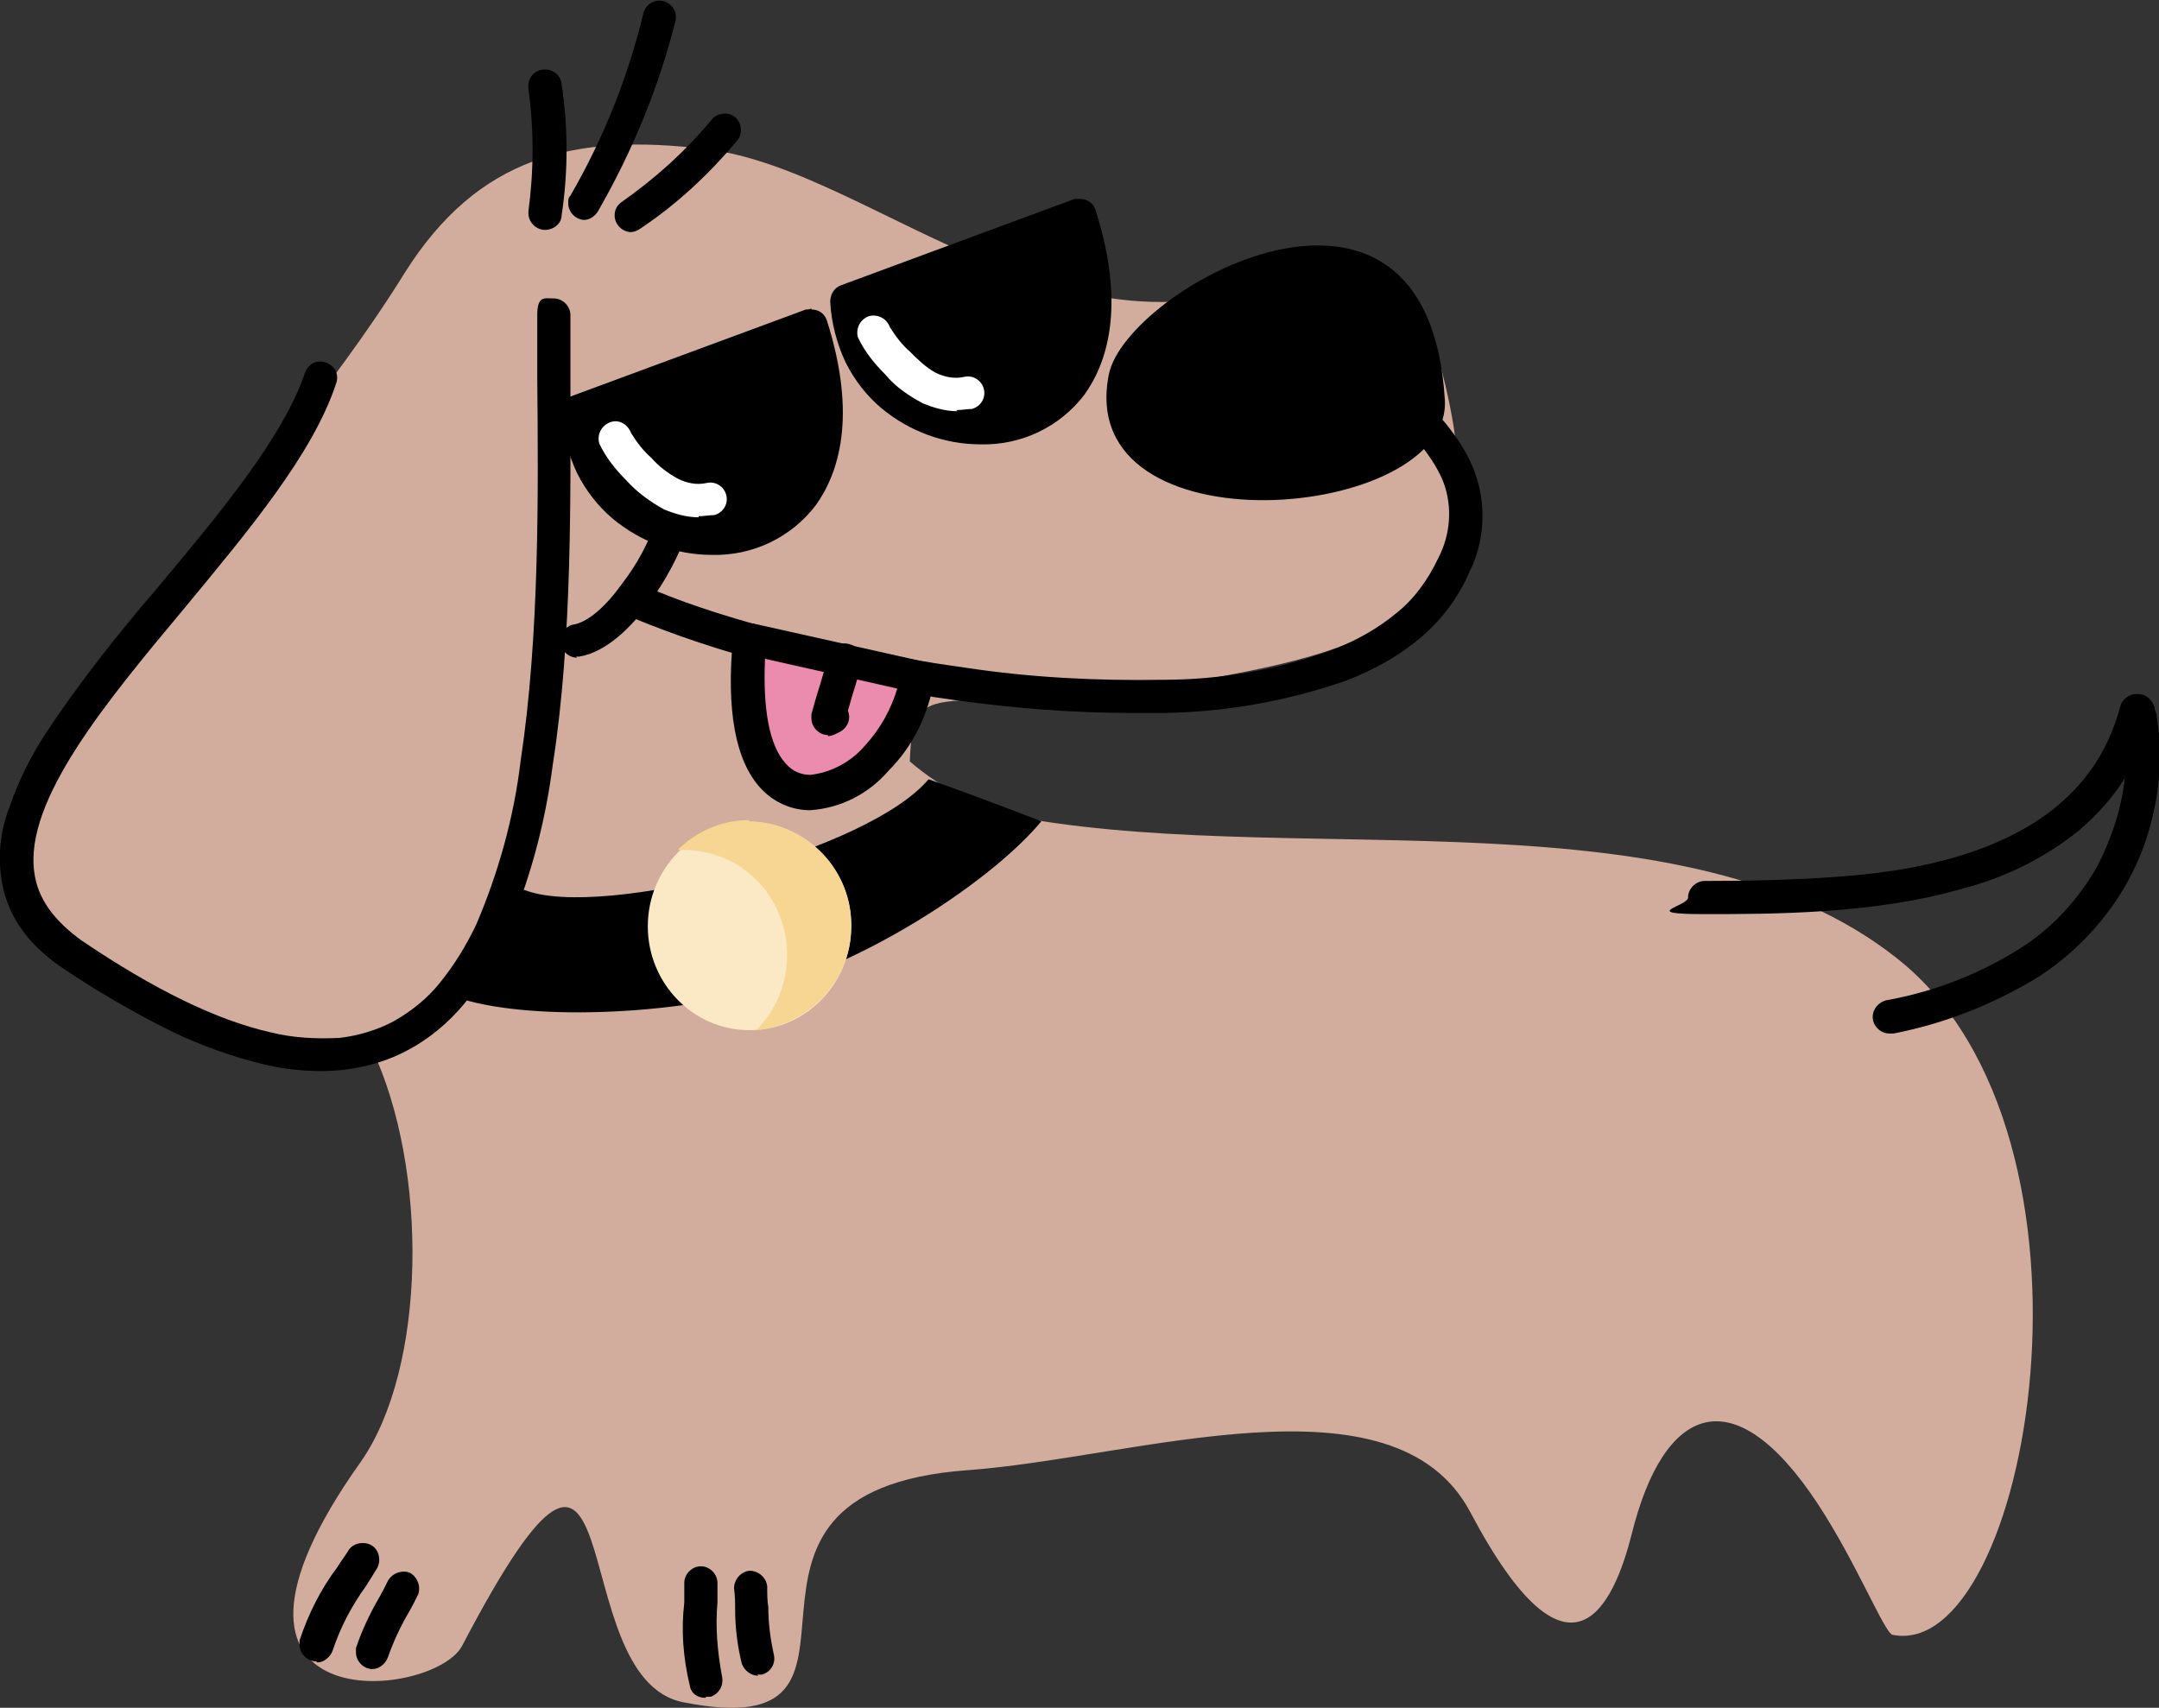 <svg xmlns="http://www.w3.org/2000/svg" viewBox="0 0 195.3 154.5"><rect x="0" y="0" width="195.3" height="154.5" fill="#333333" stroke="none"/><defs><style>      .cls-1 {        fill: #eb8bae;      }      .cls-1, .cls-2, .cls-3, .cls-4 {        fill-rule: evenodd;      }      .cls-5 {        fill: #fae9c4;      }      .cls-6 {        fill: #fff;      }      .cls-3 {        fill: #d2ad9e;      }      .cls-4 {        fill: #f6d692;      }    </style></defs><g><g id="Layer_1"><g id="Layer_x5F_1"><path id="Path_3907" class="cls-3" d="M82.2,68.8c3.1,2.7,6.8,4.5,10.9,5.3,25.3,4.3,59.3-2.6,78.5,12.6,20.4,16.1,11.9,63.7-.4,61.2-.7-.1-3.3-6.6-6.8-11.9-7.6-11.5-13.9-8.9-16.8,2.8-1.6,6.3-5.5,15.2-14.6-2-6.9-13-30.3-4.9-45.4-3.8-26.5,1.9-4.7,25.2-25.8,21-11.2-2.2-4.3-35.1-20-5.1-2.6,4.9-26.1,7.2-9.2-16.6,6-8.5,6.2-26.6,1-37.5-9.2,0-31.2-5.2-32-16.5-.9-13.5,21.4-31.7,35-53.6,6.6-10.5,15.3-12.7,27.3-11.2,15.8,1.9,34,22.5,56.2,9.6,3.7-2.2,9.1,5.7,10.1,9.6,6.2,22.8-5,25.9-22,28.9-22.7,4-25.6-1.7-25.9,7.3h0Z"></path><path id="Path_3908" class="cls-2" d="M130.7,36.2c.6,11-33.6,13.9-30.4-2.3,1.5-7.8,28.9-23,30.4,2.3Z"></path><path id="Path_3909" d="M29.1,96.9c-1.8,0-3.5-.2-5.2-.6-2.9-.7-5.7-1.7-8.4-3-3.4-1.7-6.7-3.6-9.8-5.7-3.3-2.2-5.2-5-5.6-8.3-.3-2.2,0-4.4.8-6.4.8-2.3,1.9-4.5,3.2-6.5,3.1-4.7,6.6-9.1,10.3-13.4,5.5-6.6,11.2-13.4,13.2-19.3.3-.8,1.1-1.2,1.9-.9.8.3,1.2,1.1.9,1.9-2.1,6.4-8,13.4-13.7,20.3-7.1,8.5-14.5,17.4-13.6,23.9.3,2.4,1.8,4.4,4.3,6.2,6.5,4.4,12.2,7.2,17.1,8.3,2,.5,4.1.6,6.2.5,1.7-.2,3.4-.7,4.9-1.5,1.6-.9,3.1-2.1,4.2-3.5,1.3-1.6,2.4-3.4,3.3-5.3,2-4.7,3.4-9.7,4-14.8,1.7-11.2,1.6-24.2,1.5-34.6,0-2,0-3.9,0-5.7s.7-1.5,1.5-1.5,1.5.7,1.5,1.5c0,1.8,0,3.6,0,5.6,0,10.5.2,23.6-1.6,35.1-.7,5.4-2.1,10.6-4.3,15.6-1,2.2-2.2,4.2-3.7,6-1.4,1.7-3.2,3.2-5.1,4.2-2.4,1.3-5.2,1.9-7.9,1.9Z"></path><path id="Path_3910" d="M102.4,64.5c-5.2,0-10.4-.4-15.6-1.1-5.8-.8-11.5-1.9-17.2-3.4-4.3-1.1-8.5-2.5-12.6-4.2-.8-.3-1.1-1.2-.7-2,.3-.7,1.2-1.1,2-.8,5.5,2.5,16.6,5.7,29,7.4,5.9.9,11.9,1.2,17.9,1.1,5.2,0,10.4-.9,15.3-2.7,2.1-.8,4.1-1.9,5.9-3.4,1.6-1.3,2.8-3,3.7-4.9h0c1.1-2.1,1.3-4.6.5-6.8-.8-2.1-2.7-4.5-5.9-7.4-.6-.6-.7-1.5-.1-2.1.6-.6,1.5-.7,2.1-.1,3.6,3.3,5.7,5.9,6.7,8.6,1.1,3,.9,6.3-.5,9.1-1.9,4.4-5.7,7.7-11.2,9.8-5.2,1.8-10.7,2.8-16.3,2.9-.9,0-1.9,0-2.8,0Z"></path><path id="Path_3911" d="M52.2,59.5c-.8,0-1.5-.7-1.5-1.5,0-.7.5-1.4,1.2-1.5,1.2-.2,2.8-1.5,4.3-3.6,1.4-1.8,2.5-3.8,3.2-6,.3-.8,1.1-1.2,1.9-.9.8.3,1.2,1.1,1,1.8-.9,2.5-2.1,4.8-3.7,6.9-1.4,1.9-3.7,4.3-6.2,4.7,0,0-.2,0-.3,0Z"></path><path id="Path_3912" class="cls-1" d="M83,61.2c-1.7,10.9-17.2,18.2-15.2-3.3l15.2,3.3Z"></path><path id="Path_3912_-_Outline" d="M67.8,56.4c.1,0,.2,0,.3,0l15.2,3.4c.8.2,1.3.9,1.2,1.7-.5,3.1-1.9,6-4.1,8.2-1.8,2.1-4.3,3.4-7.1,3.6-1.7,0-3.3-.7-4.5-2-2.3-2.5-3.1-7.1-2.5-13.5,0-.8.7-1.4,1.5-1.4ZM81.2,62.3l-12-2.7c-.2,4.6.4,7.9,1.9,9.5.6.7,1.4,1,2.2,1,1.9-.2,3.7-1.2,4.9-2.6,1.4-1.5,2.4-3.3,3-5.3h0Z"></path><path id="Path_3913" d="M170.9,93.5c-.8,0-1.5-.7-1.5-1.5,0-.7.5-1.3,1.2-1.5,4.5-.8,8.8-2.5,12.6-5,2.7-1.8,4.9-4.3,6.5-7.1,1.3-2.5,2.2-5.2,2.5-8-1.1,1.8-2.5,3.3-4.1,4.7-3.1,2.5-6.7,4.3-10.6,5.3-7.9,2.3-17.2,2.3-23.3,2.3s-1.5-.7-1.5-1.5.7-1.5,1.5-1.5c15,0,19.5-1.3,22.5-2.1,8.3-2.4,13.3-6.9,15.1-13.7h0c.2-.7.9-1.2,1.7-1.1.7,0,1.2.6,1.4,1.2,0,.3.2.5.2.8.1.8.2,1.6.3,2.4,0,2.1-.1,4.3-.6,6.3-.6,2.8-1.7,5.4-3.2,7.7-1.9,2.9-4.4,5.4-7.4,7.3-4,2.4-8.3,4.1-12.9,5,0,0-.2,0-.3,0Z"></path><path id="Path_3914" d="M33.7,151c-.8,0-1.5-.7-1.5-1.5,0-.1,0-.3,0-.4.5-1.5,1.2-3,2-4.4.3-.5.6-1.1.9-1.7.4-.7,1.3-1,2-.7.7.4,1,1.3.7,2-.3.6-.6,1.2-.9,1.7-.7,1.2-1.3,2.5-1.8,3.9-.2.6-.8,1.1-1.4,1.1Z"></path><path id="Path_3915" d="M28.6,150.3c-.8,0-1.5-.7-1.5-1.5,0-.1,0-.3,0-.4.8-2.4,1.9-4.6,3.4-6.6.3-.5.7-1,1-1.5.4-.7,1.4-.9,2.1-.5.7.4.9,1.4.5,2.1-.3.5-.7,1.1-1,1.6-1.3,1.8-2.3,3.7-3,5.8-.2.6-.8,1.1-1.4,1.1Z"></path><path id="Path_3916" d="M68.6,151.6c-.7,0-1.3-.5-1.5-1.1-.4-1.6-.6-3.3-.6-4.9,0-.6,0-1.2-.1-1.9,0-.8.6-1.5,1.4-1.6.8,0,1.5.6,1.6,1.4,0,.7,0,1.3.1,1.9,0,1.5.2,2.9.5,4.3.2.8-.3,1.6-1.1,1.8-.1,0-.2,0-.4,0h0Z"></path><path id="Path_3917" d="M63.8,153.6c-.7,0-1.3-.4-1.4-1.1-.6-2.5-.8-5-.5-7.5,0-.6,0-1.2,0-1.8,0-.8.7-1.5,1.5-1.5s1.5.7,1.5,1.5c0,.6,0,1.2,0,1.8-.2,2.2,0,4.4.4,6.6.2.8-.2,1.6-1,1.9-.1,0-.3,0-.4,0h0Z"></path><path id="Path_3918" d="M74.9,66.5c-.8,0-1.5-.7-1.5-1.5,0-.1,0-.3,0-.4.1-.3.4-1.5.8-2.7.3-1.1.7-2.3.8-2.6.2-.8,1.1-1.3,1.9-1,.8.2,1.3,1.1,1,1.9h0c-.1.3-.4,1.5-.8,2.7l-.4,1.4c.3.7,0,1.5-.7,1.9l-.4.2c-.2.1-.5.2-.7.2Z"></path><path id="Path_3919" class="cls-2" d="M52.4,37.3c.8,16,28.8,16.8,21.1-7.8l-21.1,7.8Z"></path><path id="Path_3919_-_Outline" d="M73.4,28c.7,0,1.2.4,1.4,1,2.8,8.8,1,13.9-1,16.7-2.2,2.9-5.7,4.6-9.4,4.5-3.3,0-6.5-1.2-9-3.3-1.3-1.1-2.4-2.5-3.2-4.1-.8-1.7-1.3-3.6-1.4-5.5,0-.7.4-1.3,1-1.5l21.1-7.8c.2,0,.3,0,.5-.1ZM64.5,47.2c1.3,0,2.7-.3,3.9-.8,1.2-.6,2.3-1.4,3.1-2.5,1.1-1.6,1.7-3.4,1.8-5.4.1-2.4-.1-4.8-.8-7.1l-18.5,6.8c.8,5.2,5.3,9,10.5,8.9Z"></path><path id="Path_3920" class="cls-2" d="M76.7,27.3c.8,16,28.8,16.8,21.1-7.8l-21.1,7.8Z"></path><path id="Path_3920_-_Outline" d="M97.7,18c.7,0,1.2.4,1.4,1,2.8,8.8,1,13.9-1,16.7-2.2,2.9-5.7,4.6-9.4,4.5-3.3,0-6.5-1.2-9-3.3-1.3-1.1-2.4-2.5-3.2-4.1-.8-1.7-1.3-3.6-1.4-5.5,0-.7.4-1.3,1-1.5l21.1-7.8c.2,0,.3,0,.5,0ZM88.8,37.2c1.3,0,2.7-.3,3.9-.8,1.2-.6,2.3-1.4,3-2.5,1.1-1.6,1.7-3.4,1.8-5.4.1-2.4-.1-4.8-.8-7.1l-18.5,6.8c.8,5.2,5.3,9,10.5,9Z"></path><path id="Path_3921" class="cls-6" d="M63.2,46.8c-1.1,0-2.1-.3-3.1-.7-1.3-.7-2.5-1.6-3.4-2.6-1-1-1.9-2.1-2.5-3.4-.2-.8.2-1.6,1-1.9s1.6.2,1.9,1c.5.8,1.1,1.6,1.8,2.2.7.8,1.5,1.4,2.4,1.9h0c.8.4,1.7.6,2.6.4.8-.2,1.6.3,1.8,1.1.2.8-.3,1.6-1.1,1.8-.4,0-.9.1-1.4.1Z"></path><path id="Path_3922" class="cls-6" d="M86.6,37.2c-1.1,0-2.1-.3-3.1-.7-1.3-.7-2.5-1.5-3.4-2.6-1-1-1.9-2.1-2.5-3.4-.2-.8.2-1.6,1-1.9.8-.2,1.6.2,1.9,1,.5.8,1.1,1.6,1.8,2.2.7.7,1.4,1.4,2.3,1.9h0c.8.4,1.7.6,2.6.4.8-.2,1.6.3,1.8,1.1.2.8-.3,1.6-1.1,1.8-.4,0-.9.1-1.4.1Z"></path><path id="Path_3923" d="M57.1,21c-.8,0-1.5-.7-1.5-1.5,0-.5.2-.9.6-1.2,3-2.1,5.8-4.6,8.2-7.5.5-.6,1.5-.7,2.1-.2.6.5.7,1.5.2,2.1-2.6,3.1-5.5,5.8-8.8,8-.3.2-.6.3-.9.3Z"></path><path id="Path_3924" d="M52.9,19.9c-.8,0-1.5-.7-1.5-1.5,0-.3,0-.5.2-.7,3-5.2,5.2-10.7,6.6-16.5.2-.8,1-1.3,1.8-1.1.8.2,1.3,1,1.1,1.8h0c-1.5,6-3.9,11.8-7,17.2-.3.5-.8.8-1.3.8Z"></path><path id="Path_3925" d="M49.3,20.8c-.8,0-1.5-.7-1.5-1.5,0,0,0-.1,0-.2.5-3.7.5-7.4,0-11.1-.1-.8.4-1.6,1.3-1.7.8-.1,1.6.4,1.7,1.3.6,3.9.6,8,0,11.9,0,.7-.7,1.3-1.5,1.3Z"></path><path id="Path_3926" d="M47.4,80.5c3.5,1.4,11.4.5,19.3-1.6,7.6-2.1,14.6-5.2,17.3-8.4,3.4,1.2,6.8,2.5,10.2,3.8-4.2,5.1-15.2,12.5-24.7,15.1-9.9,2.7-23.1,2.9-28.8.6l6.7-9.5Z"></path><ellipse id="Ellipse_86" class="cls-5" cx="67.8" cy="83.8" rx="9.2" ry="9.4"></ellipse><path id="Path_3927" class="cls-4" d="M67.8,74.3c5.2.1,9.4,4.5,9.2,9.7-.1,4.8-3.8,8.7-8.6,9.2,1.8-1.8,2.8-4.2,2.8-6.8,0-5.2-4-9.4-9.2-9.5-.2,0-.4,0-.7,0,1.7-1.7,4-2.7,6.4-2.7Z"></path></g></g></g></svg>